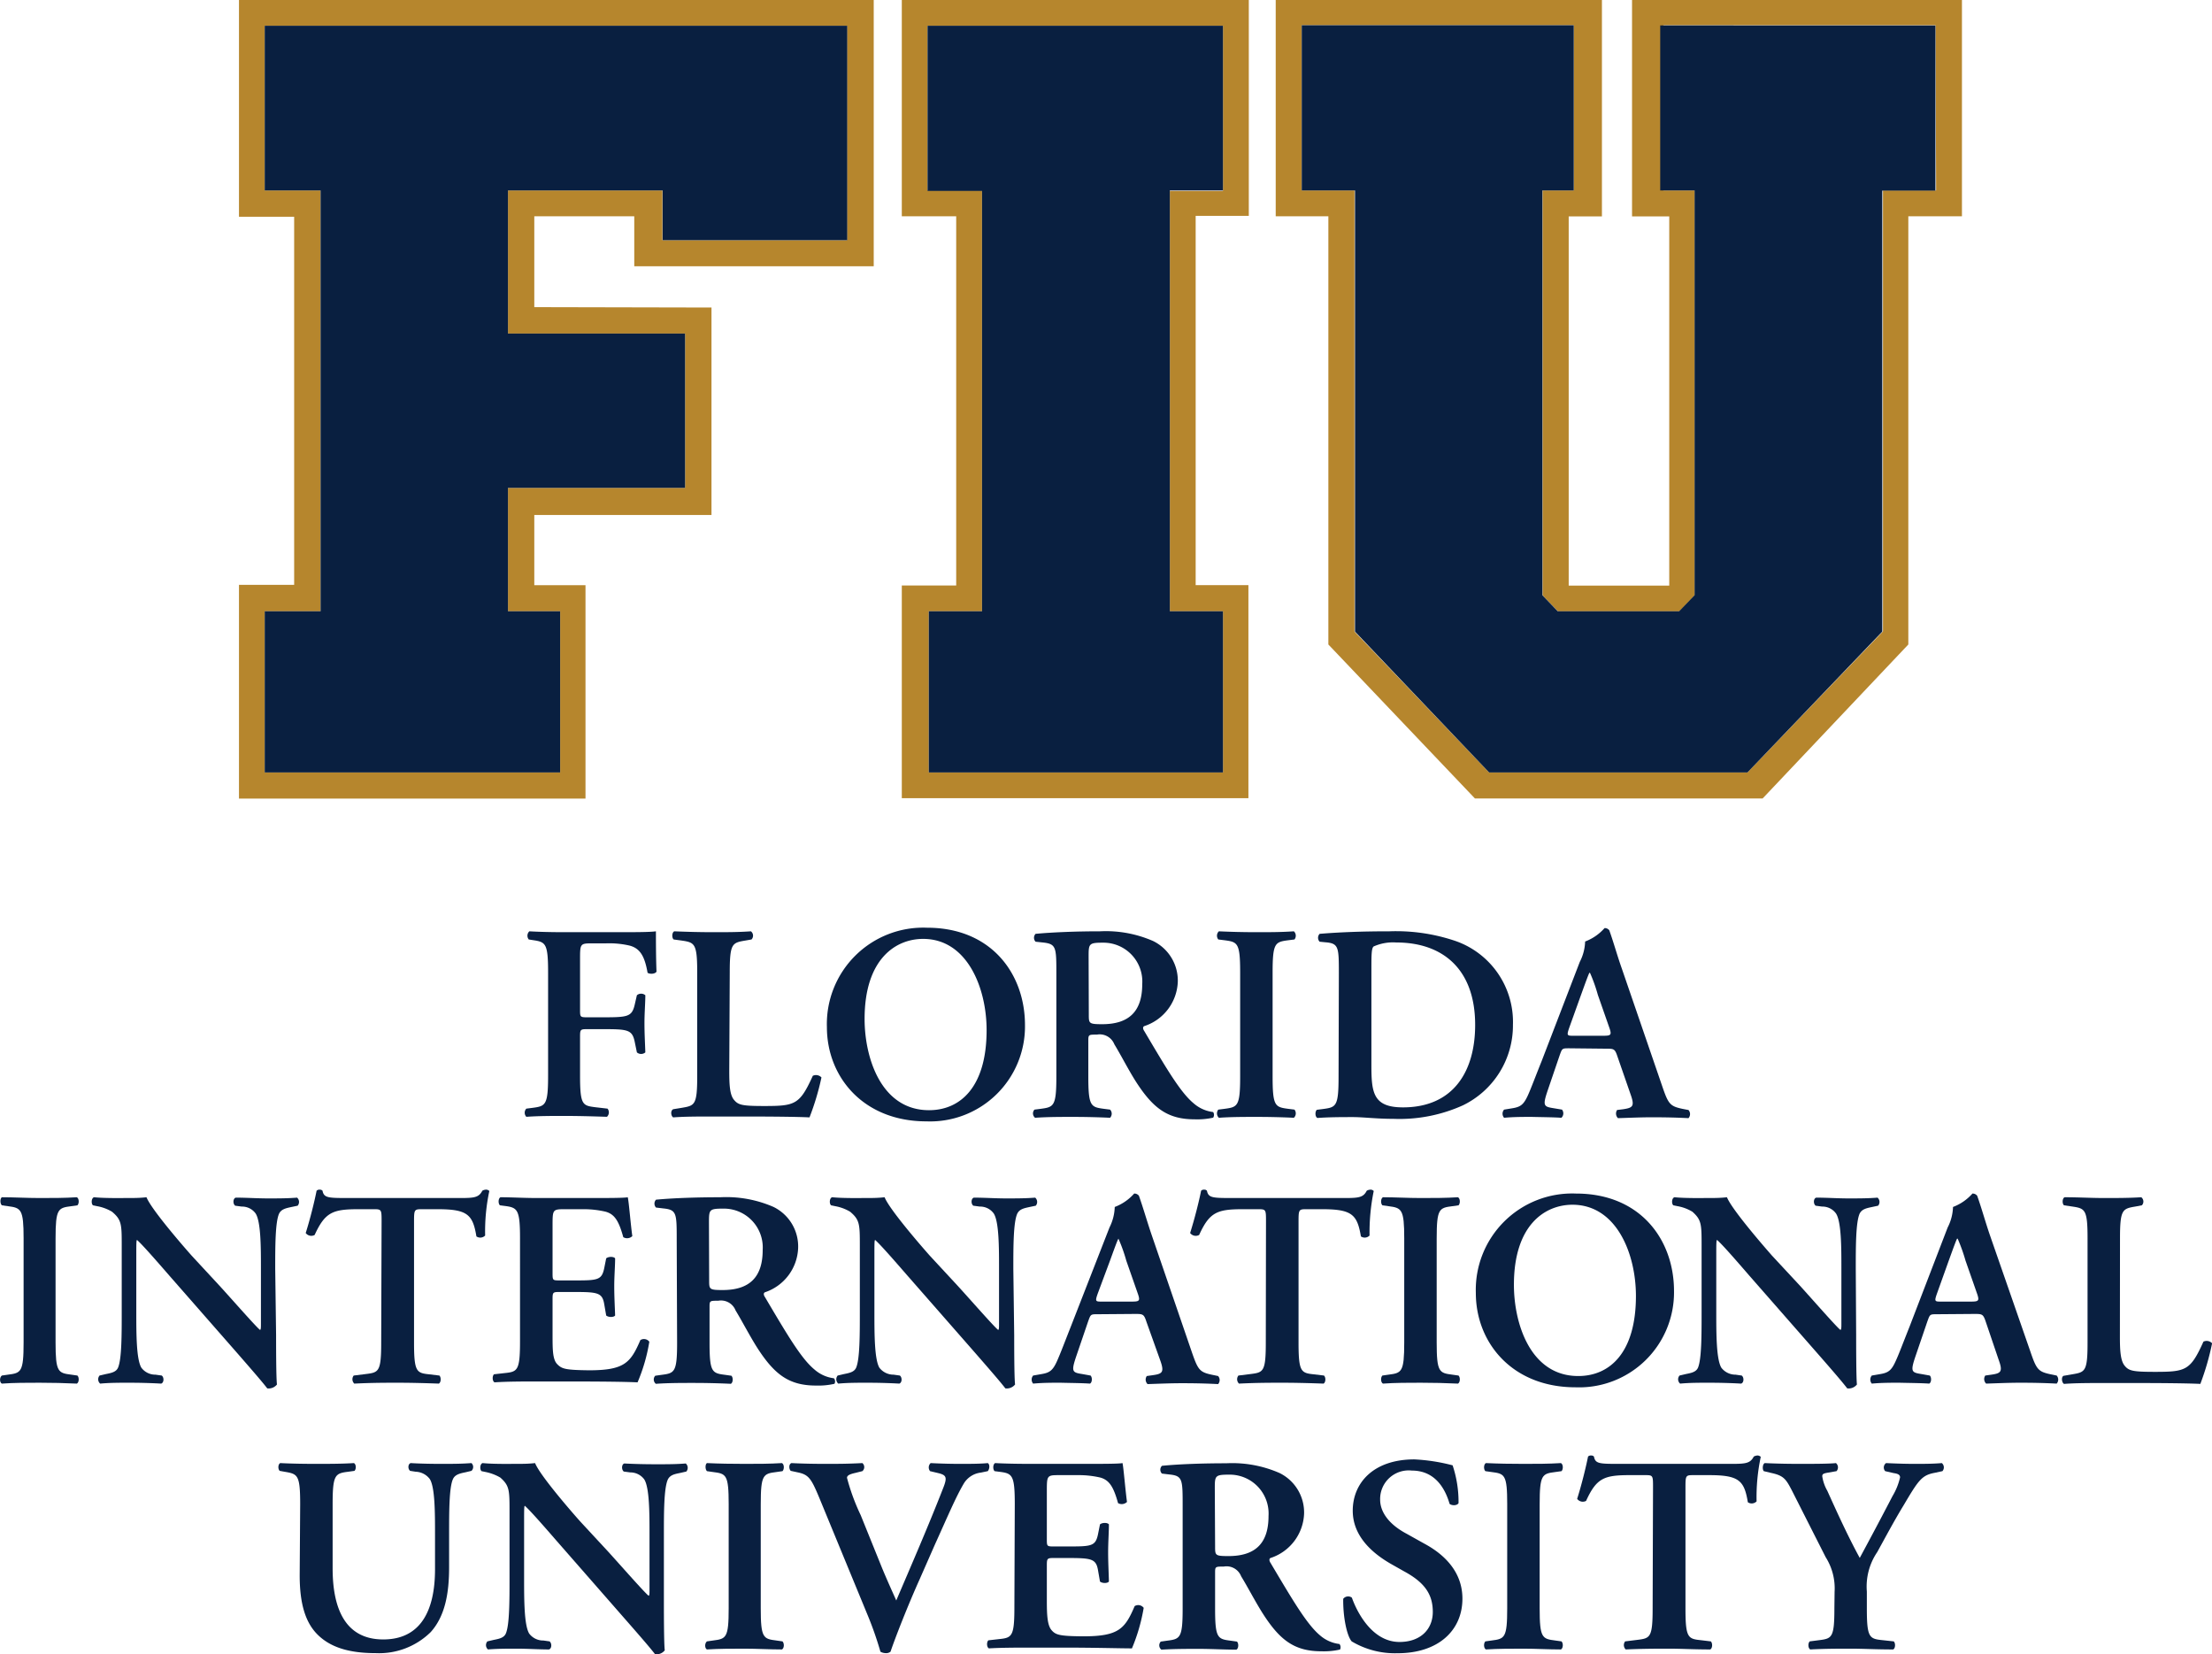 <svg xmlns="http://www.w3.org/2000/svg" viewBox="0 0 227.7 170.26">
  <defs>
    <style>
      .\37 7bf5270-89be-4e69-a13f-8a3d30c9bdb2 {
        fill: #b6862d;
      }

      .b5747829-dd67-443e-94bf-ed9dc6e6cb43 {
        fill: #091f40;
      }
    </style>
  </defs>
  <title>Florida International University</title>
  <g id="141ff63a-0b55-4dce-a009-43989ffd280f" data-name="Layer 2">
    <g id="7b6579ea-42e1-4cef-8170-17b693e86742" data-name="Layer 2">
      <g>
        <path class="77bf5270-89be-4e69-a13f-8a3d30c9bdb2" d="M168,0V22.27h3.83v38H161.48v-38h3.42V0H131.32V22.26h5.42V66.33l15.09,15.85h29.61l15-15.85V22.26h5.52V0Zm31.3,19.6h-5.47l0,45.38L179.88,79.5H153.29L139.43,65V19.6H134v-17h28v17h-3.21V61.27h0l1.58,1.65h12.5l1.59-1.65V19.6h-3.22v-17h28ZM92.83,22.26h5.6v38h-5.6V82.15h35.68V60.22h-5.43v-38h5.47V0H92.83ZM95.48,2.65h30.41v17h-5.47V62.91h5.47V79.5H95.61V62.91h5.48V19.6H95.48ZM24.6,22.31h5.68V60.19l-5.68,0v22H60.27V60.23H55V53l18.24,0V31.65L55,31.61V22.26H65.29V27.4H89.94V0H24.6ZM27.25,2.65H87.19V24.72h-19V19.6H52.29V34.33H70.52V50.21H52.29v12.7h5.37V79.5H27.25V62.91H33V19.6H27.25Z"/>
        <path class="b5747829-dd67-443e-94bf-ed9dc6e6cb43" d="M170.9,19.6h3.54V61.26h0l-1.59,1.65h-12.5l-1.58-1.65h0V19.6H162v-17H134v17h5.48V65L153.29,79.5h26.59L193.76,65l0-45.38h5.47v-17H170.9Z"/>
        <path class="b5747829-dd67-443e-94bf-ed9dc6e6cb43" d="M125.89,2.65H95.48v17h5.61V62.91H95.61V79.5h30.28V62.91h-5.47V19.6h5.47Z"/>
        <path class="b5747829-dd67-443e-94bf-ed9dc6e6cb43" d="M27.25,19.6H33V62.91H27.25V79.5H57.66V62.91H52.29V50.21H70.52V34.33H52.29V19.6H68.21v5.12h19V2.65H27.25Z"/>
      </g>
      <g>
        <path class="b5747829-dd67-443e-94bf-ed9dc6e6cb43" d="M63.46,95.94c1.84,0,3.46,0,4.06-.09,0,.64,0,2.8.06,4.15-.12.23-.64.29-.92.12-.29-1.67-.75-2.51-1.85-2.8a9.22,9.22,0,0,0-2.42-.23H60.92c-1.21,0-1.21.06-1.21,1.67v5.16c0,.72,0,.78.69.78h1.71c2.5,0,2.93-.06,3.22-1.27l.23-1a.67.67,0,0,1,.87,0c0,.75-.09,1.81-.09,2.88s.06,2.1.09,3a.66.66,0,0,1-.87,0l-.23-1.12c-.26-1.21-.72-1.27-3.22-1.27H60.4c-.66,0-.69.06-.69.78v4c0,3.06.26,3.09,1.62,3.26l1.21.14a.62.62,0,0,1-.06.84c-1.84-.06-3.14-.09-4.41-.09s-2.56,0-3.89.09a.61.61,0,0,1,0-.84l.63-.08c1.35-.18,1.61-.26,1.61-3.32V100.09c0-3.06-.26-3.14-1.61-3.34l-.38-.06a.62.62,0,0,1,.06-.84c1,.06,2.31.09,3.57.09Z"/>
        <path class="b5747829-dd67-443e-94bf-ed9dc6e6cb43" d="M75.07,110.2c0,1.44.05,2.48.49,3s.8.63,3.11.63c3.19,0,3.65-.14,5-3.11a.77.77,0,0,1,.89.17A26.81,26.81,0,0,1,83.33,115c-1.21-.06-3.68-.09-6.91-.09h-3c-1.47,0-2.91,0-4.12.09-.23-.12-.31-.69,0-.84l.86-.14c1.35-.23,1.61-.26,1.61-3.26V100.09c0-3-.26-3.09-1.61-3.29l-.81-.11c-.2-.15-.2-.72.06-.84,1.44.06,2.74.09,4.06.09s2.57,0,3.83-.09a.57.57,0,0,1,.06.84l-.63.11c-1.36.23-1.61.29-1.61,3.29Z"/>
        <path class="b5747829-dd67-443e-94bf-ed9dc6e6cb43" d="M105.51,105.5a9.77,9.77,0,0,1-10.14,9.91c-6.51,0-10.25-4.58-10.25-9.7A9.92,9.92,0,0,1,95.43,95.48C102.08,95.48,105.51,100.26,105.51,105.5ZM89,104.87c0,4,1.7,9.39,6.63,9.39,3.28,0,5.93-2.45,5.93-8.24,0-4.35-2-9.39-6.53-9.39C92.17,96.63,89,98.73,89,104.87Z"/>
        <path class="b5747829-dd67-443e-94bf-ed9dc6e6cb43" d="M108.74,100.26c0-2.77,0-3.11-1.39-3.26l-.75-.08a.59.59,0,0,1,0-.81c1.82-.17,4.27-.26,6.63-.26a12.12,12.12,0,0,1,5.47,1,4.53,4.53,0,0,1,2.54,4.21,5,5,0,0,1-3.46,4.55c-.17.09-.12.32,0,.49,2.3,3.89,3.74,6.34,5.1,7.46a3.69,3.69,0,0,0,2,.89.53.53,0,0,1,0,.58,7.61,7.61,0,0,1-1.9.17c-2.76,0-4.26-1.12-6-3.8-.78-1.21-1.58-2.79-2.27-3.92a1.62,1.62,0,0,0-1.79-1c-.86,0-.89,0-.89.64v3.68c0,3.06.26,3.14,1.61,3.32l.63.08a.61.61,0,0,1,0,.84c-1.27-.06-2.57-.09-3.84-.09s-2.56,0-3.88.09a.57.57,0,0,1-.06-.84l.63-.08c1.36-.18,1.62-.26,1.62-3.32Zm3.34,4.15c0,.92,0,1,1.38,1,2.82,0,4.12-1.38,4.12-4.12a4,4,0,0,0-4-4.27c-1.49,0-1.52.09-1.52,1.42Z"/>
        <path class="b5747829-dd67-443e-94bf-ed9dc6e6cb43" d="M131,110.8c0,3.06.26,3.14,1.61,3.32l.64.08a.62.62,0,0,1-.06.84c-1.27-.06-2.56-.09-3.83-.09s-2.62,0-3.89.09a.62.62,0,0,1-.06-.84l.64-.08c1.35-.18,1.61-.26,1.61-3.32V100.09c0-3.06-.26-3.14-1.61-3.32l-.64-.08a.62.62,0,0,1,.06-.84c1.27.06,2.56.09,3.89.09s2.56,0,3.83-.09a.62.62,0,0,1,.06.84l-.64.08c-1.35.18-1.61.26-1.61,3.32Z"/>
        <path class="b5747829-dd67-443e-94bf-ed9dc6e6cb43" d="M137.82,100.26c0-2.77,0-3.17-1.38-3.28l-.6-.06a.59.59,0,0,1,0-.81c2.07-.17,4.37-.26,7.2-.26a19,19,0,0,1,6.8,1,8.82,8.82,0,0,1,5.9,8.62,9.13,9.13,0,0,1-5.15,8.29,15.85,15.85,0,0,1-7.15,1.39c-1.76,0-3.11-.18-4.18-.18s-2.39,0-3.65.09c-.24-.12-.26-.64-.06-.84l.63-.08c1.36-.18,1.61-.26,1.61-3.32Zm3.35,9.42c0,2.8.2,4.29,3.25,4.29,5.13,0,7.43-3.63,7.43-8.49,0-5.71-3.31-8.48-8.12-8.48a4.88,4.88,0,0,0-2.33.41c-.21.17-.23.78-.23,2.13Z"/>
        <path class="b5747829-dd67-443e-94bf-ed9dc6e6cb43" d="M161.53,107.89c-.75,0-.72,0-1,.78l-1.18,3.46c-.58,1.7-.46,1.76.6,1.93l.84.14a.62.62,0,0,1-.06.84c-.92-.06-1.87-.06-3.05-.09-.95,0-1.85,0-2.85.09a.63.63,0,0,1,0-.84l.86-.14c.84-.14,1.15-.37,1.59-1.33.34-.75.8-2,1.41-3.51L162.62,99a4.86,4.86,0,0,0,.55-2.1,5.05,5.05,0,0,0,2-1.38.57.57,0,0,1,.49.23c.46,1.29.83,2.65,1.29,3.94l4.15,12.08c.66,1.93.81,2.1,2.28,2.39l.43.08a.63.63,0,0,1,0,.84c-1.18-.06-2.25-.09-3.75-.09-1.23,0-2.5.06-3.51.09a.67.67,0,0,1-.09-.84l.64-.08c1-.15,1.18-.32.75-1.53l-1.36-3.92c-.26-.78-.37-.78-1.18-.78ZM165,106.6c.8,0,.92-.06.69-.75l-1.21-3.46a16.69,16.69,0,0,0-.81-2.27h-.06c-.11.2-.37.92-.86,2.27l-1.21,3.37c-.29.84-.23.84.46.84Z"/>
        <path class="b5747829-dd67-443e-94bf-ed9dc6e6cb43" d="M5.72,138.17c0,3.05.26,3.14,1.62,3.31l.63.09c.2.2.17.72-.06.83-1.26-.06-2.56-.09-3.83-.09s-2.62,0-3.89.09c-.23-.11-.26-.63,0-.83l.63-.09c1.35-.17,1.61-.26,1.61-3.31V127.45c0-3-.26-3.14-1.61-3.31l-.63-.09c-.21-.2-.18-.72,0-.83,1.27,0,2.57.08,3.89.08s2.57,0,3.83-.08c.23.11.26.63.06.83l-.63.09c-1.36.17-1.62.26-1.62,3.31Z"/>
        <path class="b5747829-dd67-443e-94bf-ed9dc6e6cb43" d="M28.42,137.42c0,.86,0,4.4.09,5.07a1.09,1.09,0,0,1-1,.4c-.46-.6-1.3-1.58-3.37-3.95l-6.74-7.69c-1.85-2.13-2.8-3.19-3.29-3.63-.08,0-.08.32-.08,1.85v5.61c0,2.16,0,4.81.52,5.68a1.79,1.79,0,0,0,1.46.72l.64.09c.26.2.23.74-.06.83-1.07-.06-2.19-.09-3.28-.09s-2,0-3,.09a.59.59,0,0,1-.06-.83l.64-.15c.54-.11,1.06-.2,1.26-.66.38-.89.38-3.4.38-5.68v-6.82c0-2.25,0-2.71-1-3.55a4.56,4.56,0,0,0-1.53-.57l-.43-.09c-.2-.17-.17-.75.11-.83,1.1.11,2.68.08,3.4.08s1.3,0,2-.08c.49,1.23,3.63,4.86,4.64,6l2.88,3.11c1.21,1.32,3.89,4.38,4.18,4.55.08-.09.08-.23.08-.69v-5.62c0-2.16,0-4.81-.54-5.67a1.72,1.72,0,0,0-1.44-.72l-.67-.09c-.26-.2-.23-.75.06-.83,1.12,0,2.19.08,3.31.08s2,0,3-.08a.59.59,0,0,1,.06.83l-.67.14c-.54.12-1,.21-1.24.67-.4.89-.4,3.4-.4,5.67Z"/>
        <path class="b5747829-dd67-443e-94bf-ed9dc6e6cb43" d="M39.28,125.72c0-1.21,0-1.27-.78-1.27H36.89c-2.65,0-3.43.32-4.5,2.65a.71.71,0,0,1-.92-.2c.49-1.55.92-3.34,1.12-4.35a.39.39,0,0,1,.32-.11.35.35,0,0,1,.29.11c.14.72.55.75,2.51.75H47.46c1.41,0,1.84-.08,2.19-.75a.76.76,0,0,1,.34-.11.45.45,0,0,1,.38.14,19.94,19.94,0,0,0-.43,4.58.7.7,0,0,1-.9.09c-.37-2.25-.92-2.8-4-2.8H43.4c-.75,0-.78.06-.78,1.27v12.45c0,3.05.26,3.14,1.61,3.28l1,.12c.2.2.17.72-.06.83-1.67-.06-3-.09-4.23-.09s-2.62,0-4.47.09a.62.62,0,0,1-.06-.83l1.21-.15c1.36-.17,1.62-.2,1.62-3.25Z"/>
        <path class="b5747829-dd67-443e-94bf-ed9dc6e6cb43" d="M53.53,127.45c0-3-.26-3.17-1.61-3.34l-.46-.06c-.2-.2-.17-.72.06-.83,1.09,0,2.45.08,3.71.08h5.51c1.84,0,3.51,0,3.88-.08.12.48.29,2.76.47,4a.77.77,0,0,1-.93.11c-.46-1.67-.89-2.36-1.81-2.62a9.9,9.9,0,0,0-2.31-.26H58.11c-1.23,0-1.23.06-1.23,1.7V131c0,.75,0,.78.69.78H59c2.51,0,2.94,0,3.2-1.27l.2-1c.23-.2.78-.2.92,0,0,.78-.09,1.82-.09,2.88s.06,2.1.09,3c-.14.2-.69.2-.92,0l-.2-1.16c-.2-1.21-.69-1.26-3.2-1.26H57.57c-.67,0-.69.05-.69.77v3.66c0,1.47,0,2.51.48,3s.84.6,3.26.63c3.66,0,4.29-.77,5.3-3.11a.69.69,0,0,1,.92.17,18,18,0,0,1-1.21,4.18c-1.26-.06-3.74-.09-7.11-.09H55.23c-1.26,0-3,0-4.32.09-.23-.11-.26-.63-.06-.83l1.07-.12c1.35-.14,1.61-.23,1.61-3.28Z"/>
        <path class="b5747829-dd67-443e-94bf-ed9dc6e6cb43" d="M69.66,127.62c0-2.76,0-3.11-1.38-3.25l-.75-.09a.59.59,0,0,1,0-.81c1.81-.17,4.26-.25,6.63-.25a12.13,12.13,0,0,1,5.47,1,4.53,4.53,0,0,1,2.53,4.21A5,5,0,0,1,78.74,133c-.18.09-.12.32,0,.49,2.3,3.89,3.74,6.34,5.1,7.46a3.71,3.71,0,0,0,2,.9.5.5,0,0,1,.06.57,7.45,7.45,0,0,1-1.9.18c-2.77,0-4.26-1.13-6-3.81-.78-1.21-1.59-2.79-2.28-3.92a1.61,1.61,0,0,0-1.78-1c-.87,0-.9,0-.9.63v3.69c0,3.05.26,3.14,1.62,3.31l.63.09c.2.2.17.72-.06.83-1.26-.06-2.56-.09-3.83-.09s-2.56,0-3.89.09a.57.57,0,0,1-.06-.83l.64-.09c1.35-.17,1.61-.26,1.61-3.31ZM73,131.77c0,.92,0,1,1.39,1,2.82,0,4.12-1.38,4.12-4.12a4,4,0,0,0-4-4.26c-1.5,0-1.53.08-1.53,1.41Z"/>
        <path class="b5747829-dd67-443e-94bf-ed9dc6e6cb43" d="M104.4,137.42c0,.86,0,4.4.09,5.07a1.09,1.09,0,0,1-1,.4c-.46-.6-1.3-1.58-3.37-3.95l-6.74-7.69c-1.85-2.13-2.8-3.19-3.29-3.63-.08,0-.08.32-.08,1.85v5.61c0,2.16,0,4.81.51,5.68a1.83,1.83,0,0,0,1.47.72l.64.09c.26.2.23.74-.06.83-1.07-.06-2.19-.09-3.28-.09s-2,0-3,.09a.59.59,0,0,1-.06-.83l.64-.15c.54-.11,1.06-.2,1.26-.66.38-.89.38-3.4.38-5.68v-6.82c0-2.25,0-2.71-1-3.55a4.56,4.56,0,0,0-1.53-.57l-.43-.09c-.2-.17-.17-.75.11-.83,1.1.11,2.68.08,3.4.08s1.3,0,2-.08c.49,1.23,3.63,4.86,4.64,6l2.88,3.11c1.21,1.32,3.89,4.38,4.18,4.55.08-.09.08-.23.08-.69v-5.62c0-2.16,0-4.81-.54-5.67a1.72,1.72,0,0,0-1.44-.72l-.67-.09c-.26-.2-.23-.75.06-.83,1.12,0,2.19.08,3.31.08s2,0,3-.08a.59.59,0,0,1,.06.83l-.67.14c-.54.12-1,.21-1.23.67-.41.89-.41,3.4-.41,5.67Z"/>
        <path class="b5747829-dd67-443e-94bf-ed9dc6e6cb43" d="M113,135.26c-.75,0-.72,0-1,.77l-1.18,3.46c-.58,1.7-.46,1.76.61,1.93l.83.15c.2.2.17.72-.06.83-.92-.06-1.87-.06-3-.09-1,0-1.84,0-2.85.09a.64.64,0,0,1,0-.83l.86-.15c.84-.14,1.16-.37,1.59-1.32.34-.75.81-2,1.41-3.52l4-10.25a5,5,0,0,0,.54-2.11,5.05,5.05,0,0,0,2-1.38.58.58,0,0,1,.49.23c.46,1.3.84,2.65,1.3,4l4.14,12.07c.67,1.93.81,2.1,2.28,2.39l.43.09a.62.62,0,0,1,0,.83c-1.18-.06-2.24-.09-3.74-.09-1.24,0-2.51.06-3.52.09a.64.64,0,0,1-.08-.83l.63-.09c1-.14,1.18-.32.75-1.53L118,136c-.25-.77-.37-.77-1.18-.77Zm3.46-1.3c.81,0,.92-.06.69-.75l-1.21-3.46a16.69,16.69,0,0,0-.81-2.27h0c-.12.2-.38.92-.87,2.27L113,133.13c-.29.83-.23.83.46.83Z"/>
        <path class="b5747829-dd67-443e-94bf-ed9dc6e6cb43" d="M130.32,125.72c0-1.21,0-1.27-.78-1.27h-1.61c-2.65,0-3.43.32-4.49,2.65a.72.72,0,0,1-.93-.2c.49-1.55.93-3.34,1.13-4.35a.38.38,0,0,1,.32-.11.33.33,0,0,1,.28.11c.15.72.55.75,2.51.75H138.5c1.41,0,1.85-.08,2.19-.75a.79.79,0,0,1,.35-.11.43.43,0,0,1,.37.14,21.13,21.13,0,0,0-.43,4.58.69.69,0,0,1-.89.09c-.38-2.25-.92-2.8-4-2.8h-1.64c-.75,0-.78.06-.78,1.27v12.45c0,3.05.26,3.14,1.62,3.28l1,.12c.21.2.18.72-.05.83-1.67-.06-3-.09-4.24-.09s-2.62,0-4.46.09a.62.62,0,0,1-.06-.83l1.21-.15c1.35-.17,1.61-.2,1.61-3.25Z"/>
        <path class="b5747829-dd67-443e-94bf-ed9dc6e6cb43" d="M147.89,138.17c0,3.05.26,3.14,1.61,3.31l.64.09c.2.2.17.72-.06.83-1.27-.06-2.56-.09-3.83-.09s-2.62,0-3.89.09c-.23-.11-.26-.63-.06-.83l.63-.09c1.36-.17,1.62-.26,1.62-3.31V127.45c0-3-.26-3.14-1.62-3.31l-.63-.09c-.2-.2-.17-.72.06-.83,1.27,0,2.56.08,3.89.08s2.56,0,3.83-.08c.23.11.26.63.06.83l-.64.09c-1.35.17-1.61.26-1.61,3.31Z"/>
        <path class="b5747829-dd67-443e-94bf-ed9dc6e6cb43" d="M172.32,132.87a9.77,9.77,0,0,1-10.14,9.91c-6.51,0-10.26-4.58-10.26-9.71a9.92,9.92,0,0,1,10.31-10.23C168.89,122.84,172.32,127.62,172.32,132.87Zm-16.48-.64c0,4,1.7,9.39,6.62,9.39,3.29,0,5.94-2.45,5.94-8.24,0-4.35-2-9.39-6.54-9.39C159,124,155.84,126.1,155.84,132.23Z"/>
        <path class="b5747829-dd67-443e-94bf-ed9dc6e6cb43" d="M191.07,137.42c0,.86,0,4.4.08,5.07a1.08,1.08,0,0,1-1,.4c-.46-.6-1.29-1.58-3.37-3.95l-6.74-7.69c-1.84-2.13-2.79-3.19-3.28-3.63-.09,0-.09.32-.09,1.85v5.61c0,2.16,0,4.81.52,5.68a1.83,1.83,0,0,0,1.47.72l.63.09c.26.2.23.74-.06.83-1.06-.06-2.18-.09-3.28-.09s-2,0-3,.09a.58.58,0,0,1-.06-.83l.63-.15c.55-.11,1.07-.2,1.27-.66.37-.89.37-3.4.37-5.68v-6.82c0-2.25,0-2.71-.95-3.55a4.43,4.43,0,0,0-1.52-.57l-.44-.09c-.2-.17-.17-.75.12-.83,1.09.11,2.68.08,3.4.08s1.29,0,2-.08c.49,1.23,3.63,4.86,4.63,6l2.89,3.11c1.2,1.32,3.88,4.38,4.17,4.55.09-.09.09-.23.09-.69v-5.62c0-2.16,0-4.81-.55-5.67a1.72,1.72,0,0,0-1.44-.72l-.66-.09c-.26-.2-.23-.75.06-.83,1.12,0,2.18.08,3.31.08s2,0,3-.08a.59.59,0,0,1,.06.83l-.66.14c-.55.12-1,.21-1.24.67-.4.89-.4,3.4-.4,5.67Z"/>
        <path class="b5747829-dd67-443e-94bf-ed9dc6e6cb43" d="M199.39,135.26c-.75,0-.72,0-1,.77l-1.18,3.46c-.58,1.7-.46,1.76.6,1.93l.84.15c.2.2.17.72-.06.83-.92-.06-1.87-.06-3.05-.09-.95,0-1.85,0-2.86.09a.64.64,0,0,1,0-.83l.87-.15c.83-.14,1.15-.37,1.58-1.32.35-.75.81-2,1.42-3.52l3.94-10.25a4.93,4.93,0,0,0,.55-2.11,5.05,5.05,0,0,0,2-1.38.59.59,0,0,1,.49.23c.46,1.3.83,2.65,1.29,4L209,139.09c.66,1.93.81,2.1,2.28,2.39l.43.09a.62.62,0,0,1,0,.83c-1.18-.06-2.25-.09-3.75-.09-1.24,0-2.5.06-3.51.09a.65.65,0,0,1-.09-.83l.63-.09c1-.14,1.19-.32.75-1.53L204.4,136c-.26-.77-.37-.77-1.18-.77Zm3.45-1.3c.81,0,.93-.06.7-.75l-1.21-3.46a18.5,18.5,0,0,0-.81-2.27h-.06c-.11.2-.37.92-.86,2.27l-1.21,3.38c-.29.83-.23.83.46.83Z"/>
        <path class="b5747829-dd67-443e-94bf-ed9dc6e6cb43" d="M218.22,137.56c0,1.44.06,2.48.49,3s.81.63,3.11.63c3.2,0,3.66-.14,5-3.11a.77.77,0,0,1,.89.17,26.81,26.81,0,0,1-1.21,4.18c-1.21-.06-3.69-.09-6.91-.09h-3c-1.47,0-2.91,0-4.12.09-.23-.11-.31-.69-.06-.83l.87-.15c1.35-.23,1.61-.26,1.61-3.25V127.45c0-3-.26-3.08-1.61-3.28l-.81-.12c-.2-.14-.2-.72.06-.83,1.44,0,2.74.08,4.06.08s2.57,0,3.83-.08a.56.56,0,0,1,.06.83l-.63.12c-1.36.23-1.62.28-1.62,3.28Z"/>
        <path class="b5747829-dd67-443e-94bf-ed9dc6e6cb43" d="M30.9,154.81c0-3.05-.26-3.11-1.62-3.34l-.49-.09c-.2-.2-.17-.69.06-.8,1.15.06,2.45.08,3.72.08s2.59,0,3.86-.08c.23.11.26.6.06.8l-.64.09c-1.35.17-1.61.29-1.61,3.34v6.6c0,4,1.21,7.32,5.21,7.32,3.78,0,5.33-2.86,5.33-7.23v-3.61c0-2.16,0-4.83-.54-5.67a1.89,1.89,0,0,0-1.45-.75l-.57-.09c-.26-.2-.23-.72.06-.8,1,.06,2.07.08,3.19.08s2,0,3.06-.08a.54.54,0,0,1,0,.8l-.63.15c-.55.11-1.06.23-1.27.69-.4.86-.4,3.4-.4,5.67v3.43c0,2.62-.4,5-1.9,6.66a7.58,7.58,0,0,1-5.65,2.16c-2.71,0-4.61-.58-5.93-1.85s-1.9-3.25-1.9-6.16Z"/>
        <path class="b5747829-dd67-443e-94bf-ed9dc6e6cb43" d="M68.34,164.78c0,.86,0,4.41.09,5.07a1.08,1.08,0,0,1-1,.4c-.46-.6-1.3-1.58-3.37-3.94l-6.74-7.7c-1.85-2.13-2.8-3.19-3.29-3.63-.08,0-.08.32-.08,1.85v5.62c0,2.16,0,4.81.52,5.67a1.79,1.79,0,0,0,1.47.72l.63.09c.26.2.23.75-.06.83-1.06,0-2.19-.08-3.28-.08s-2,0-3,.08a.59.59,0,0,1-.06-.83l.64-.15c.54-.11,1.06-.2,1.26-.66.38-.89.38-3.4.38-5.67v-6.83c0-2.25,0-2.71-.95-3.55A4.93,4.93,0,0,0,50,151.5l-.43-.09c-.2-.17-.17-.75.11-.83,1.1.11,2.68.08,3.4.08s1.3,0,2-.08c.49,1.24,3.63,4.87,4.64,6l2.88,3.11c1.21,1.33,3.89,4.38,4.18,4.55.08-.08.08-.23.08-.69v-5.62c0-2.16,0-4.81-.54-5.67a1.77,1.77,0,0,0-1.44-.72l-.67-.09c-.25-.2-.23-.75.06-.83,1.13.06,2.19.08,3.32.08s2,0,3-.08a.59.59,0,0,1,.06.83l-.66.15c-.55.11-1,.2-1.24.66-.41.89-.41,3.4-.41,5.67Z"/>
        <path class="b5747829-dd67-443e-94bf-ed9dc6e6cb43" d="M78.31,165.53c0,3.05.26,3.14,1.61,3.31l.63.09c.2.2.18.72-.06.83-1.26,0-2.56-.08-3.83-.08s-2.62,0-3.89.08c-.23-.11-.25-.63,0-.83l.63-.09c1.35-.17,1.61-.26,1.61-3.31V154.81c0-3.05-.26-3.14-1.61-3.31l-.63-.09c-.2-.2-.18-.72,0-.83,1.27.06,2.57.08,3.89.08s2.57,0,3.83-.08c.24.11.26.63.06.83l-.63.09c-1.35.17-1.61.26-1.61,3.31Z"/>
        <path class="b5747829-dd67-443e-94bf-ed9dc6e6cb43" d="M94.67,162.53c-1.18,2.62-2.51,6-3,7.46a.7.7,0,0,1-.49.15,1.1,1.1,0,0,1-.55-.15,35.45,35.45,0,0,0-1.32-3.77l-5-12.13c-.81-1.93-1.07-2.33-2.22-2.56l-.69-.15c-.21-.2-.21-.72.08-.8,1.13.06,2.37.08,3.49.08,1.3,0,2.27,0,3.8-.08a.54.54,0,0,1,0,.83l-.72.18c-.63.14-.86.28-.86.51a21.68,21.68,0,0,0,1.41,3.84l2.07,5.12c.52,1.3,1.3,3,1.59,3.66,1.55-3.63,3.28-7.6,4.81-11.52.46-1.15.37-1.38-.49-1.59l-.84-.2a.61.61,0,0,1,.06-.83c1.18.06,2.16.08,3.08.08s2,0,2.8-.08c.23.14.2.6,0,.83l-.72.15a2.36,2.36,0,0,0-1.78,1.18c-.81,1.38-1.62,3.31-2.94,6.22Z"/>
        <path class="b5747829-dd67-443e-94bf-ed9dc6e6cb43" d="M104.46,154.81c0-3.05-.26-3.17-1.62-3.34l-.46-.06c-.2-.2-.17-.72.06-.83,1.1.06,2.45.08,3.72.08h5.5c1.84,0,3.51,0,3.89-.08.11.49.29,2.76.46,4a.77.77,0,0,1-.92.12c-.46-1.67-.9-2.37-1.82-2.63a9.83,9.83,0,0,0-2.3-.25H109c-1.24,0-1.24.05-1.24,1.7v4.86c0,.75,0,.78.69.78h1.38c2.51,0,2.94,0,3.2-1.27l.2-1c.23-.2.78-.2.92,0,0,.78-.08,1.82-.08,2.88s.06,2.11.08,3c-.14.2-.69.2-.92,0l-.2-1.15c-.2-1.21-.69-1.27-3.2-1.27h-1.38c-.66,0-.69.06-.69.78v3.65c0,1.47.06,2.51.49,3s.83.61,3.25.63c3.66,0,4.3-.77,5.3-3.11a.7.7,0,0,1,.93.18,18.81,18.81,0,0,1-1.21,4.17c-1.27,0-3.75-.08-7.12-.08h-3.28c-1.27,0-3,0-4.32.08-.23-.11-.26-.63-.06-.83l1.06-.12c1.36-.14,1.62-.23,1.62-3.28Z"/>
        <path class="b5747829-dd67-443e-94bf-ed9dc6e6cb43" d="M121.74,155c0-2.76,0-3.11-1.38-3.25l-.75-.09a.56.56,0,0,1,0-.8c1.81-.18,4.26-.26,6.62-.26a12.14,12.14,0,0,1,5.48,1,4.52,4.52,0,0,1,2.53,4.2,5,5,0,0,1-3.46,4.55c-.17.09-.11.32,0,.49,2.31,3.89,3.75,6.34,5.1,7.47a3.69,3.69,0,0,0,2,.89.53.53,0,0,1,.06.57,7.51,7.51,0,0,1-1.9.18c-2.77,0-4.27-1.13-6-3.81-.78-1.21-1.59-2.79-2.28-3.91a1.61,1.61,0,0,0-1.79-1c-.86,0-.89,0-.89.63v3.69c0,3.05.26,3.14,1.61,3.31l.64.09c.2.2.17.72-.06.83-1.27,0-2.56-.08-3.83-.08s-2.57,0-3.89.08a.56.56,0,0,1-.06-.83l.64-.09c1.35-.17,1.61-.26,1.61-3.31Zm3.34,4.15c0,.93,0,1,1.38,1,2.83,0,4.12-1.38,4.12-4.12a4,4,0,0,0-4-4.26c-1.5,0-1.53.09-1.53,1.41Z"/>
        <path class="b5747829-dd67-443e-94bf-ed9dc6e6cb43" d="M139.14,168.93c-.52-.61-.9-2.59-.87-4.38a.64.64,0,0,1,.89-.12c.52,1.47,2.08,4.56,4.9,4.56,2.19,0,3.43-1.33,3.43-3.09s-.78-3-2.94-4.17l-1.24-.7c-2.16-1.21-4.06-3-4.06-5.55,0-2.86,2.13-5.28,6.34-5.28a19,19,0,0,1,3.94.61,11.93,11.93,0,0,1,.61,3.89c-.14.26-.66.28-.92.08-.43-1.49-1.44-3.43-3.89-3.43a2.94,2.94,0,0,0-3.26,3c0,1.21.84,2.51,2.74,3.51l1.79,1c1.87,1,3.94,2.76,3.94,5.67,0,3.29-2.5,5.62-6.68,5.62A8.72,8.72,0,0,1,139.14,168.93Z"/>
        <path class="b5747829-dd67-443e-94bf-ed9dc6e6cb43" d="M158.49,165.53c0,3.05.26,3.14,1.61,3.31l.64.09c.2.2.17.72-.06.83-1.27,0-2.56-.08-3.83-.08s-2.62,0-3.89.08c-.23-.11-.26-.63-.06-.83l.64-.09c1.35-.17,1.61-.26,1.61-3.31V154.81c0-3.05-.26-3.14-1.61-3.31l-.64-.09c-.2-.2-.17-.72.06-.83,1.27.06,2.56.08,3.89.08s2.56,0,3.83-.08c.23.11.26.63.06.83l-.64.09c-1.35.17-1.61.26-1.61,3.31Z"/>
        <path class="b5747829-dd67-443e-94bf-ed9dc6e6cb43" d="M170.16,153.08c0-1.21,0-1.26-.78-1.26h-1.62c-2.65,0-3.42.31-4.49,2.65a.72.72,0,0,1-.92-.21c.49-1.55.92-3.34,1.12-4.35a.39.39,0,0,1,.32-.11.36.36,0,0,1,.29.11c.14.73.54.75,2.5.75h11.76c1.41,0,1.84-.08,2.19-.75a.9.9,0,0,1,.34-.11.48.48,0,0,1,.38.14,19.94,19.94,0,0,0-.43,4.58.7.7,0,0,1-.9.09c-.37-2.25-.92-2.79-4-2.79h-1.64c-.75,0-.78.05-.78,1.26v12.45c0,3.05.26,3.14,1.61,3.28l1,.12c.2.2.17.72-.06.83-1.67,0-3-.08-4.23-.08s-2.63,0-4.47.08a.62.62,0,0,1-.06-.83l1.21-.15c1.36-.17,1.62-.2,1.62-3.25Z"/>
        <path class="b5747829-dd67-443e-94bf-ed9dc6e6cb43" d="M188.85,163.83a6,6,0,0,0-.92-3.57l-3.46-6.83c-.64-1.24-.87-1.56-2.16-1.84l-.75-.18c-.17-.2-.12-.75.11-.83,1.24.06,2.45.08,3.63.08s3,0,3.69-.08a.58.58,0,0,1,.06.83l-.86.15c-.47.08-.61.14-.61.37a4.23,4.23,0,0,0,.52,1.5c1.12,2.48,2.19,4.81,3.34,6.91,1.18-2.19,2.25-4.2,3.37-6.36a6.55,6.55,0,0,0,.78-1.93c0-.29-.26-.38-.66-.44l-.87-.2a.56.56,0,0,1,.09-.83c1.27.06,2.16.08,3,.08s1.82,0,2.74-.08a.58.58,0,0,1,.06.83l-.84.18c-1.29.25-1.64.77-3.14,3.31-1,1.64-1.84,3.23-2.73,4.84a6.3,6.3,0,0,0-1.07,4.06v1.73c0,3.05.26,3.14,1.67,3.28l1.1.12c.2.2.17.72-.06.83-1.79,0-3.08-.08-4.35-.08s-2.62,0-4.18.08c-.23-.11-.26-.63-.06-.83l.93-.12c1.35-.17,1.61-.23,1.61-3.28Z"/>
      </g>
    </g>
  </g>
</svg>
